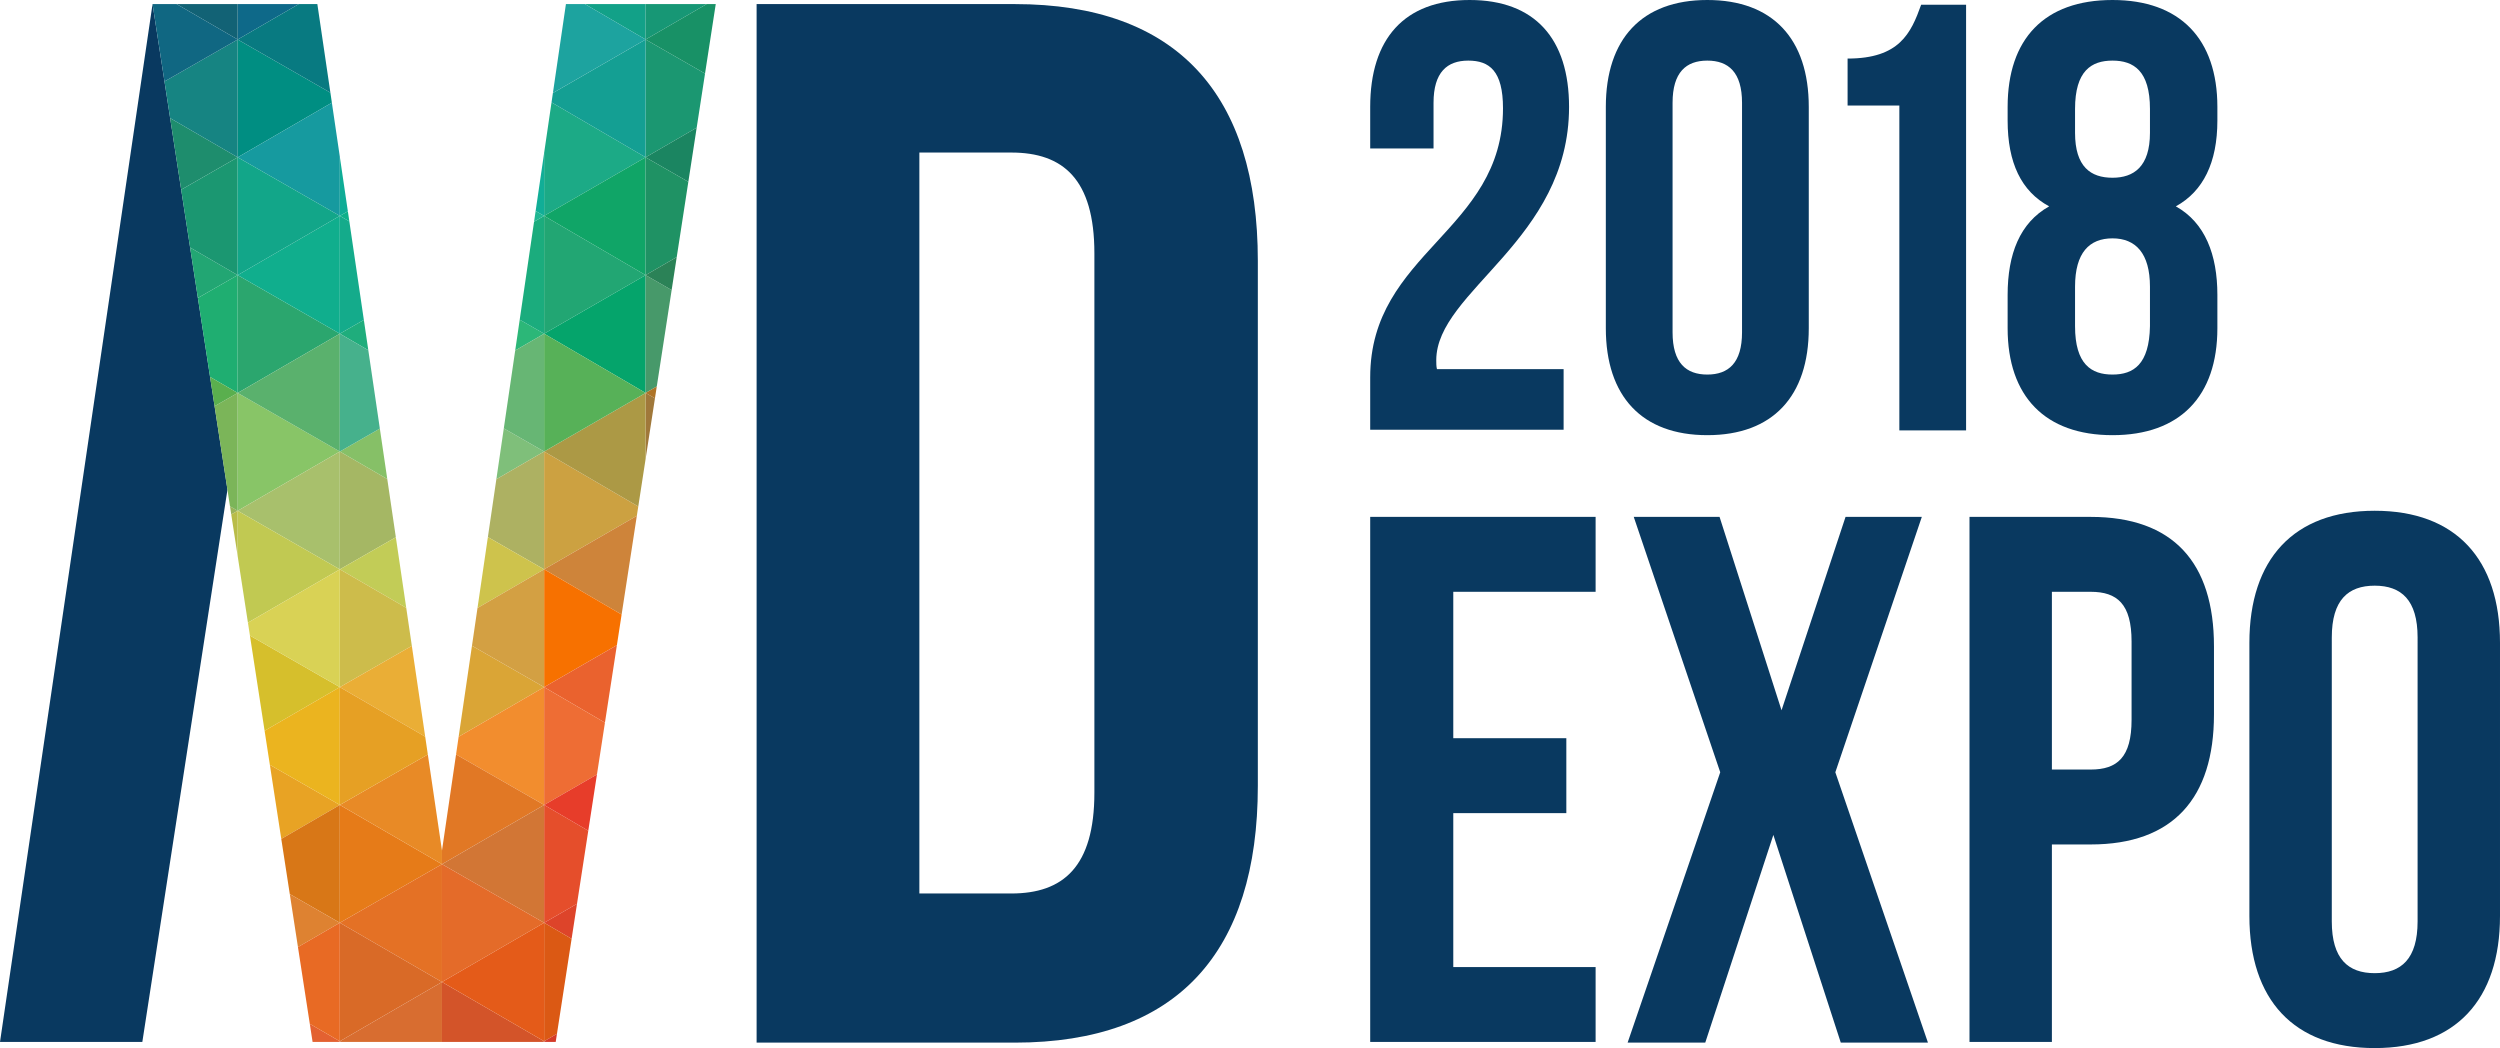 <?xml version="1.0" encoding="utf-8"?>
<!-- Generator: Adobe Illustrator 21.0.0, SVG Export Plug-In . SVG Version: 6.00 Build 0)  -->
<svg version="1.1" id="Слой_1" xmlns="http://www.w3.org/2000/svg" xmlns:xlink="http://www.w3.org/1999/xlink" x="0px" y="0px"
	 viewBox="0 0 367.1 153.9" style="enable-background:new 0 0 367.1 153.9;" xml:space="preserve">
<style type="text/css">
	.st0{fill:#093960;}
	.st1{clip-path:url(#SVGID_2_);}
	.st2{fill:#A5B764;}
	.st3{fill:#7FBF7A;}
	.st4{fill:#86C067;}
	.st5{fill:#C2CC57;}
	.st6{fill:#ADB162;}
	.st7{fill:#CEC34C;}
	.st8{fill:#CCA141;}
	.st9{fill:#A0783A;}
	.st10{fill:#AC9945;}
	.st11{fill:#CE843A;}
	.st12{fill:#D1552F;}
	.st13{fill:#D16138;}
	.st14{fill:#9AB259;}
	.st15{fill:#88C567;}
	.st16{fill:#7BB559;}
	.st17{fill:#B9BC48;}
	.st18{fill:#A8C06C;}
	.st19{fill:#C1C952;}
	.st20{fill:#DAA536;}
	.st21{fill:#F77100;}
	.st22{fill:#D3A043;}
	.st23{fill:#F28D2E;}
	.st24{fill:#EA622E;}
	.st25{fill:#EE6D34;}
	.st26{fill:#E54E2B;}
	.st27{fill:#E42E24;}
	.st28{fill:#E73D2A;}
	.st29{fill:#DD442A;}
	.st30{fill:#D8232E;}
	.st31{fill:#C83725;}
	.st32{fill:#C84F29;}
	.st33{fill:#C83F32;}
	.st34{fill:#B83A26;}
	.st35{fill:#A9582D;}
	.st36{fill:#7F523C;}
	.st37{fill:#81683C;}
	.st38{fill:#F19C15;}
	.st39{fill:#E8A324;}
	.st40{fill:#F49E23;}
	.st41{fill:#E6762E;}
	.st42{fill:#D87717;}
	.st43{fill:#DE8231;}
	.st44{fill:#E67B18;}
	.st45{fill:#E17825;}
	.st46{fill:#E88A26;}
	.st47{fill:#E47125;}
	.st48{fill:#D27635;}
	.st49{fill:#E46B29;}
	.st50{fill:#E36131;}
	.st51{fill:#D96A27;}
	.st52{fill:#E86A24;}
	.st53{fill:#D96437;}
	.st54{fill:#D86D30;}
	.st55{fill:#CC5F30;}
	.st56{fill:#D8754A;}
	.st57{fill:#DB7135;}
	.st58{fill:#E07946;}
	.st59{fill:#C65E42;}
	.st60{fill:#DC702E;}
	.st61{fill:#C34B30;}
	.st62{fill:#D35429;}
	.st63{fill:#DB5914;}
	.st64{fill:#E45B19;}
	.st65{fill:#CE4E1B;}
	.st66{fill:#D43A28;}
	.st67{fill:#C9433A;}
	.st68{fill:#D6BF2C;}
	.st69{fill:#CDBC4B;}
	.st70{fill:#D9D255;}
	.st71{fill:#EBB41F;}
	.st72{fill:#EAAE36;}
	.st73{fill:#E6A024;}
	.st74{fill:#2CB778;}
	.st75{fill:#22A673;}
	.st76{fill:#1BAC7D;}
	.st77{fill:#67B674;}
	.st78{fill:#05A46B;}
	.st79{fill:#57B158;}
	.st80{fill:#1CAA86;}
	.st81{fill:#1B9771;}
	.st82{fill:#149F93;}
	.st83{fill:#166344;}
	.st84{fill:#10A567;}
	.st85{fill:#1B8561;}
	.st86{fill:#1F9264;}
	.st87{fill:#0F918A;}
	.st88{fill:#0D997E;}
	.st89{fill:#078783;}
	.st90{fill:#0A979E;}
	.st91{fill:#12A188;}
	.st92{fill:#1DA39F;}
	.st93{fill:#179775;}
	.st94{fill:#12513A;}
	.st95{fill:#136D4F;}
	.st96{fill:#189166;}
	.st97{fill:#16703A;}
	.st98{fill:#1A7A5C;}
	.st99{fill:#47996A;}
	.st100{fill:#28704A;}
	.st101{fill:#2B8257;}
	.st102{fill:#1B7A58;}
	.st103{fill:#246642;}
	.st104{fill:#AD7327;}
	.st105{fill:#CE4728;}
	.st106{fill:#526D29;}
	.st107{fill:#756534;}
	.st108{fill:#E13336;}
	.st109{fill:#E55145;}
	.st110{fill:#E04834;}
	.st111{fill:#DF3F33;}
	.st112{fill:#D83939;}
	.st113{fill:#D1332F;}
	.st114{fill:#F9F941;}
	.st115{fill:#E8C946;}
	.st116{fill:#F4D240;}
	.st117{fill:#E5B663;}
	.st118{fill:#DDC240;}
	.st119{fill:#DBAC42;}
	.st120{fill:#12A689;}
	.st121{fill:#12AD8C;}
	.st122{fill:#4EAD79;}
	.st123{fill:#1FAE71;}
	.st124{fill:#5AAF4E;}
	.st125{fill:#8B9B50;}
	.st126{fill:#2BA66E;}
	.st127{fill:#14AB8B;}
	.st128{fill:#10AE8D;}
	.st129{fill:#5AB16D;}
	.st130{fill:#1FAD7C;}
	.st131{fill:#46B18C;}
	.st132{fill:#1E8D6D;}
	.st133{fill:#008E82;}
	.st134{fill:#277267;}
	.st135{fill:#168482;}
	.st136{fill:#199B7C;}
	.st137{fill:#1F8C8C;}
	.st138{fill:#169A9F;}
	.st139{fill:#0E6989;}
	.st140{fill:#276675;}
	.st141{fill:#0A6077;}
	.st142{fill:#087A81;}
	.st143{fill:#098985;}
	.st144{fill:#0B9E9E;}
	.st145{fill:#0C556B;}
	.st146{fill:#0C5460;}
	.st147{fill:#0D435E;}
	.st148{fill:#11607F;}
	.st149{fill:#126275;}
	.st150{fill:#106782;}
	.st151{fill:#0FAC96;}
	.st152{fill:#19A3A3;}
	.st153{fill:#1AA7AD;}
	.st154{fill:#0EB08A;}
	.st155{fill:#11AE97;}
	.st156{fill:#20B793;}
</style>
<g>
	<g>
		<path class="st0" d="M213.3,108.4H230v11h-16.6V142h20.9v11h-33.1V75.9h33.1v11h-20.9V108.4z"/>
		<path class="st0" d="M282.2,75.9l-12.7,37.5l13.6,39.7h-12.8l-9.9-30.5l-10,30.5H239l13.6-39.7l-12.7-37.5h12.6l9.1,28.4l9.4-28.4
			H282.2z"/>
		<path class="st0" d="M325.1,94.9v10c0,12.3-6,19.1-18.1,19.1h-5.7v29h-12.1V75.9H307C319.1,75.9,325.1,82.6,325.1,94.9z
			 M301.3,86.9V113h5.7c3.9,0,6-1.8,6-7.3V94.2c0-5.5-2.1-7.3-6-7.3H301.3z"/>
		<path class="st0" d="M330.3,94.4c0-12.3,6.5-19.4,18.4-19.4c11.9,0,18.4,7.1,18.4,19.4v40.1c0,12.3-6.5,19.4-18.4,19.4
			c-11.9,0-18.4-7.1-18.4-19.4V94.4z M342.4,135.3c0,5.5,2.4,7.6,6.3,7.6c3.9,0,6.3-2.1,6.3-7.6V93.6c0-5.5-2.4-7.6-6.3-7.6
			c-3.9,0-6.3,2.1-6.3,7.6V135.3z"/>
	</g>
	<g>
		<path class="st0" d="M215.6,8.9c-3.1,0-5.1,1.7-5.1,6.2v6.7h-9.3v-6.1c0-10,5-15.7,14.6-15.7s14.6,5.7,14.6,15.7
			c0,19.6-19.5,27-19.5,37.2c0,0.4,0,0.9,0.1,1.3h18.6v8.9h-28.4v-7.7c0-18.4,19.5-21.4,19.5-39.5C220.7,10.4,218.7,8.9,215.6,8.9z"
			/>
		<path class="st0" d="M235.8,15.7c0-10,5.3-15.7,14.9-15.7c9.6,0,14.9,5.7,14.9,15.7v32.5c0,10-5.3,15.7-14.9,15.7
			c-9.6,0-14.9-5.7-14.9-15.7V15.7z M245.6,48.8c0,4.5,2,6.2,5.1,6.2c3.1,0,5.1-1.7,5.1-6.2V15.1c0-4.5-2-6.2-5.1-6.2
			c-3.1,0-5.1,1.7-5.1,6.2V48.8z"/>
		<path class="st0" d="M271.3,8.6c7.6,0,9.3-3.7,10.8-7.9h6.6v62.5h-9.8V15.5h-7.6V8.6z"/>
		<path class="st0" d="M310.2,63.9c-9.9,0-15.4-5.7-15.4-15.7v-4.9c0-6,1.8-10.6,6.1-13c-4.1-2.2-6.1-6.4-6.1-12.6v-2
			c0-10,5.4-15.7,15.4-15.7c9.9,0,15.4,5.7,15.4,15.7v2c0,6.2-2.1,10.4-6.1,12.6c4.3,2.4,6.1,7.1,6.1,13v4.9
			C325.6,58.2,320.1,63.9,310.2,63.9z M304.7,19.5c0,5,2.3,6.6,5.5,6.6c3.1,0,5.5-1.6,5.5-6.6v-3.5c0-5.6-2.4-7.1-5.5-7.1
			c-3.1,0-5.5,1.5-5.5,7.1V19.5z M310.2,55c3.1,0,5.4-1.5,5.5-7.1v-5.8c0-4.9-2.1-7.1-5.5-7.1s-5.5,2.1-5.5,7.1v5.8
			C304.7,53.5,307.1,55,310.2,55z"/>
	</g>
	<g>
		<path class="st0" d="M111.1,0.6h37.9c23.9,0,35.7,13.3,35.7,37.7v77.1c0,24.4-11.8,37.7-35.7,37.7h-37.9V0.6z M135,22.4v108.8
			h13.5c7.6,0,12.2-3.9,12.2-14.8V37.2c0-10.9-4.6-14.8-12.2-14.8H135z"/>
	</g>
	<g>
		<path class="st0" d="M0,153L22.4,0.6l11,71.3L20.9,153L0,153z"/>
	</g>
	<g>
		<defs>
			<path id="SVGID_1_" d="M64.9,124.9L83.1,0.6h22L81.6,153H45.9L22.4,0.6h24.2L64.9,124.9z"/>
		</defs>
		<clipPath id="SVGID_2_">
			<use xlink:href="#SVGID_1_"  style="overflow:visible;"/>
		</clipPath>
		<g class="st1">
			<polygon class="st2" points="49.9,66.3 49.9,83.6 64.9,75 			"/>
			<polygon class="st3" points="64.9,75 79.9,66.3 64.9,57.7 			"/>
			<polygon class="st4" points="49.9,66.3 64.9,75 64.9,57.7 			"/>
			<polygon class="st5" points="64.9,75 49.9,83.6 64.9,92.3 			"/>
			<polygon class="st6" points="79.9,83.6 79.9,66.3 64.9,75 			"/>
			<polygon class="st7" points="64.9,92.3 79.9,83.6 64.9,75 			"/>
			<polygon class="st8" points="79.9,66.3 79.9,83.6 94.8,75 			"/>
			<polygon class="st9" points="94.8,75 109.8,66.3 94.8,57.7 			"/>
			<polygon class="st10" points="79.9,66.3 94.8,75 94.8,57.7 			"/>
			<polygon class="st11" points="94.8,75 79.9,83.6 94.8,92.3 			"/>
			<polygon class="st12" points="109.8,83.6 109.8,66.3 94.8,75 			"/>
			<polygon class="st13" points="94.8,92.3 109.8,83.6 94.8,75 			"/>
			<polygon class="st14" points="19.9,66.3 19.9,83.6 34.9,75 			"/>
			<polygon class="st15" points="34.9,75 49.9,66.3 34.9,57.7 			"/>
			<polygon class="st16" points="19.9,66.3 34.9,75 34.9,57.7 			"/>
			<polygon class="st17" points="34.9,75 19.9,83.6 34.9,92.3 			"/>
			<polygon class="st18" points="49.9,83.6 49.9,66.3 34.9,75 			"/>
			<polygon class="st19" points="34.9,92.3 49.9,83.6 34.9,75 			"/>
			<polygon class="st20" points="64.9,92.3 64.9,109.6 79.9,100.9 			"/>
			<polygon class="st21" points="79.9,100.9 94.8,92.3 79.9,83.6 			"/>
			<polygon class="st22" points="64.9,92.3 79.9,100.9 79.9,83.6 			"/>
			<polygon class="st23" points="79.9,100.9 64.9,109.6 79.9,118.2 			"/>
			<polygon class="st24" points="94.8,109.6 94.8,92.3 79.9,100.9 			"/>
			<polygon class="st25" points="79.9,118.2 94.8,109.6 79.9,100.9 			"/>
			<polygon class="st26" points="79.9,118.2 79.9,135.5 94.8,126.9 			"/>
			<polygon class="st27" points="94.8,126.9 109.8,118.2 94.8,109.6 			"/>
			<polygon class="st28" points="79.9,118.2 94.8,126.9 94.8,109.6 			"/>
			<polygon class="st29" points="94.8,126.9 79.9,135.5 94.8,144.2 			"/>
			<polygon class="st30" points="109.8,135.5 109.8,118.2 94.8,126.9 			"/>
			<polygon class="st31" points="94.8,144.2 109.8,135.5 94.8,126.9 			"/>
			<polygon class="st32" points="94.8,144.2 94.8,161.5 109.8,152.9 			"/>
			<polygon class="st33" points="109.8,152.9 124.8,144.2 109.8,135.5 			"/>
			<polygon class="st34" points="94.8,144.2 109.8,152.9 109.8,135.5 			"/>
			<polygon class="st35" points="109.8,152.9 94.8,161.5 109.8,170.2 			"/>
			<polygon class="st36" points="124.8,161.5 124.8,144.2 109.8,152.9 			"/>
			<polygon class="st37" points="109.8,170.2 124.8,161.5 109.8,152.9 			"/>
			<polygon class="st38" points="19.9,118.2 19.9,135.5 34.9,126.9 			"/>
			<polygon class="st39" points="34.9,126.9 49.9,118.2 34.9,109.6 			"/>
			<polygon class="st40" points="19.9,118.2 34.9,126.9 34.9,109.6 			"/>
			<polygon class="st41" points="34.9,126.9 19.9,135.5 34.9,144.2 			"/>
			<polygon class="st42" points="49.9,135.5 49.9,118.2 34.9,126.9 			"/>
			<polygon class="st43" points="34.9,144.2 49.9,135.5 34.9,126.9 			"/>
			<polygon class="st44" points="49.9,118.2 49.9,135.5 64.9,126.9 			"/>
			<polygon class="st45" points="64.9,126.9 79.9,118.2 64.9,109.6 			"/>
			<polygon class="st46" points="49.9,118.2 64.9,126.9 64.9,109.6 			"/>
			<polygon class="st47" points="64.9,126.9 49.9,135.5 64.9,144.2 			"/>
			<polygon class="st48" points="79.9,135.5 79.9,118.2 64.9,126.9 			"/>
			<polygon class="st49" points="64.9,144.2 79.9,135.5 64.9,126.9 			"/>
			<polygon class="st50" points="34.9,144.2 34.9,161.5 49.9,152.9 			"/>
			<polygon class="st51" points="49.9,152.9 64.9,144.2 49.9,135.5 			"/>
			<polygon class="st52" points="34.9,144.2 49.9,152.9 49.9,135.5 			"/>
			<polygon class="st53" points="49.9,152.9 34.9,161.5 49.9,170.2 			"/>
			<polygon class="st54" points="64.9,161.5 64.9,144.2 49.9,152.9 			"/>
			<polygon class="st55" points="49.9,170.2 64.9,161.5 49.9,152.9 			"/>
			<polygon class="st56" points="4.9,144.2 4.9,161.5 19.9,152.9 			"/>
			<polygon class="st57" points="19.9,152.9 34.9,144.2 19.9,135.5 			"/>
			<polygon class="st58" points="4.9,144.2 19.9,152.9 19.9,135.5 			"/>
			<polygon class="st59" points="19.9,152.9 4.9,161.5 19.9,170.2 			"/>
			<polygon class="st60" points="34.9,161.5 34.9,144.2 19.9,152.9 			"/>
			<polygon class="st61" points="19.9,170.2 34.9,161.5 19.9,152.9 			"/>
			<polygon class="st62" points="64.9,144.2 64.9,161.5 79.9,152.9 			"/>
			<polygon class="st63" points="79.9,152.9 94.8,144.2 79.9,135.5 			"/>
			<polygon class="st64" points="64.9,144.2 79.9,152.9 79.9,135.5 			"/>
			<polygon class="st65" points="79.9,152.9 64.9,161.5 79.9,170.2 			"/>
			<polygon class="st66" points="94.8,161.5 94.8,144.2 79.9,152.9 			"/>
			<polygon class="st67" points="79.9,170.2 94.8,161.5 79.9,152.9 			"/>
			<polygon class="st68" points="34.9,92.3 34.9,109.6 49.9,100.9 			"/>
			<polygon class="st69" points="49.9,100.9 64.9,92.3 49.9,83.6 			"/>
			<polygon class="st70" points="34.9,92.3 49.9,100.9 49.9,83.6 			"/>
			<polygon class="st71" points="49.9,100.9 34.9,109.6 49.9,118.2 			"/>
			<polygon class="st72" points="64.9,109.6 64.9,92.3 49.9,100.9 			"/>
			<polygon class="st73" points="49.9,118.2 64.9,109.6 49.9,100.9 			"/>
			<polygon class="st74" points="64.9,40.4 64.9,57.7 79.9,49 			"/>
			<polygon class="st75" points="79.9,49 94.8,40.4 79.9,31.7 			"/>
			<polygon class="st76" points="64.9,40.4 79.9,49 79.9,31.7 			"/>
			<polygon class="st77" points="79.9,49 64.9,57.7 79.9,66.3 			"/>
			<polygon class="st78" points="94.8,57.7 94.8,40.4 79.9,49 			"/>
			<polygon class="st79" points="79.9,66.3 94.8,57.7 79.9,49 			"/>
			<polygon class="st80" points="79.9,14.4 79.9,31.7 94.8,23.1 			"/>
			<polygon class="st81" points="94.8,23.1 109.8,14.4 94.8,5.8 			"/>
			<polygon class="st82" points="79.9,14.4 94.8,23.1 94.8,5.8 			"/>
			<polygon class="st83" points="109.8,14.4 124.8,23.1 124.8,5.8 			"/>
			<polygon class="st84" points="94.8,23.1 79.9,31.7 94.8,40.4 			"/>
			<polygon class="st85" points="109.8,31.7 109.8,14.4 94.8,23.1 			"/>
			<polygon class="st86" points="94.8,40.4 109.8,31.7 94.8,23.1 			"/>
			<polygon class="st87" points="64.9,-11.6 64.9,5.8 79.9,-2.9 			"/>
			<polygon class="st90" points="79.9,-2.9 64.9,5.8 79.9,14.4 			"/>
			<polygon class="st91" points="94.8,5.8 94.8,-11.6 79.9,-2.9 			"/>
			<polygon class="st92" points="79.9,14.4 94.8,5.8 79.9,-2.9 			"/>
			<polygon class="st93" points="94.8,-11.6 94.8,5.8 109.8,-2.9 			"/>
			<polygon class="st96" points="109.8,-2.9 94.8,5.8 109.8,14.4 			"/>
			<polygon class="st97" points="124.8,5.8 124.8,-11.6 109.8,-2.9 			"/>
			<polygon class="st98" points="109.8,14.4 124.8,5.8 109.8,-2.9 			"/>
			<polygon class="st99" points="94.8,40.4 94.8,57.7 109.8,49 			"/>
			<polygon class="st100" points="109.8,49 124.8,40.4 109.8,31.7 			"/>
			<polygon class="st101" points="94.8,40.4 109.8,49 109.8,31.7 			"/>
			<polygon class="st102" points="109.8,31.7 124.8,23.1 109.8,14.4 			"/>
			<polygon class="st103" points="109.8,31.7 124.8,40.4 124.8,23.1 			"/>
			<polygon class="st104" points="109.8,49 94.8,57.7 109.8,66.3 			"/>
			<polygon class="st105" points="109.8,83.6 124.8,75 109.8,66.3 			"/>
			<polygon class="st36" points="124.8,57.7 109.8,66.3 124.8,75 			"/>
			<polygon class="st106" points="124.8,57.7 124.8,40.4 109.8,49 			"/>
			<polygon class="st107" points="109.8,66.3 124.8,57.7 109.8,49 			"/>
			<polygon class="st108" points="94.8,92.3 94.8,109.6 109.8,100.9 			"/>
			<polygon class="st109" points="109.8,100.9 124.8,92.3 109.8,83.6 			"/>
			<polygon class="st110" points="94.8,92.3 109.8,100.9 109.8,83.6 			"/>
			<polygon class="st111" points="109.8,100.9 94.8,109.6 109.8,118.2 			"/>
			<polygon class="st112" points="124.8,109.6 124.8,92.3 109.8,100.9 			"/>
			<polygon class="st113" points="109.8,118.2 124.8,109.6 109.8,100.9 			"/>
			<polygon class="st114" points="4.9,92.3 4.9,109.6 19.9,100.9 			"/>
			<polygon class="st115" points="19.9,100.9 34.9,92.3 19.9,83.6 			"/>
			<polygon class="st116" points="4.9,92.3 19.9,100.9 19.9,83.6 			"/>
			<polygon class="st117" points="19.9,100.9 4.9,109.6 19.9,118.2 			"/>
			<polygon class="st118" points="34.9,109.6 34.9,92.3 19.9,100.9 			"/>
			<polygon class="st119" points="19.9,118.2 34.9,109.6 19.9,100.9 			"/>
			<polygon class="st120" points="4.9,40.4 4.9,57.7 19.9,49 			"/>
			<polygon class="st75" points="19.9,49 34.9,40.4 19.9,31.7 			"/>
			<polygon class="st121" points="4.9,40.4 19.9,49 19.9,31.7 			"/>
			<polygon class="st122" points="19.9,49 4.9,57.7 19.9,66.3 			"/>
			<polygon class="st123" points="34.9,57.7 34.9,40.4 19.9,49 			"/>
			<polygon class="st124" points="19.9,66.3 34.9,57.7 19.9,49 			"/>
			<polygon class="st125" points="4.9,75 19.9,83.6 19.9,66.3 			"/>
			<polygon class="st99" points="4.9,75 19.9,66.3 4.9,57.7 			"/>
			<polygon class="st126" points="34.9,40.4 34.9,57.7 49.9,49 			"/>
			<polygon class="st127" points="49.9,49 64.9,40.4 49.9,31.7 			"/>
			<polygon class="st128" points="34.9,40.4 49.9,49 49.9,31.7 			"/>
			<polygon class="st129" points="49.9,49 34.9,57.7 49.9,66.3 			"/>
			<polygon class="st130" points="64.9,57.7 64.9,40.4 49.9,49 			"/>
			<polygon class="st131" points="49.9,66.3 64.9,57.7 49.9,49 			"/>
			<polygon class="st132" points="19.9,14.4 19.9,31.7 34.9,23.1 			"/>
			<polygon class="st133" points="34.9,23.1 49.9,14.4 34.9,5.8 			"/>
			<polygon class="st134" points="4.9,23.1 19.9,14.4 4.9,5.8 			"/>
			<polygon class="st135" points="19.9,14.4 34.9,23.1 34.9,5.8 			"/>
			<polygon class="st81" points="34.9,23.1 19.9,31.7 34.9,40.4 			"/>
			<polygon class="st136" points="4.9,40.4 19.9,31.7 4.9,23.1 			"/>
			<polygon class="st137" points="19.9,14.4 4.9,23.1 19.9,31.7 			"/>
			<polygon class="st138" points="49.9,31.7 49.9,14.4 34.9,23.1 			"/>
			<polygon class="st120" points="34.9,40.4 49.9,31.7 34.9,23.1 			"/>
			<polygon class="st139" points="34.9,-11.6 34.9,5.8 49.9,-2.9 			"/>
			<polygon class="st142" points="49.9,-2.9 34.9,5.8 49.9,14.4 			"/>
			<polygon class="st143" points="64.9,5.8 64.9,-11.6 49.9,-2.9 			"/>
			<polygon class="st144" points="49.9,14.4 64.9,5.8 49.9,-2.9 			"/>
			<polygon class="st145" points="4.9,-11.6 4.9,5.8 19.9,-2.9 			"/>
			<polygon class="st148" points="19.9,-2.9 4.9,5.8 19.9,14.4 			"/>
			<polygon class="st149" points="34.9,5.8 34.9,-11.6 19.9,-2.9 			"/>
			<polygon class="st150" points="19.9,14.4 34.9,5.8 19.9,-2.9 			"/>
			<polygon class="st151" points="49.9,14.4 49.9,31.7 64.9,23.1 			"/>
			<polygon class="st152" points="64.9,23.1 79.9,14.4 64.9,5.8 			"/>
			<polygon class="st153" points="49.9,14.4 64.9,23.1 64.9,5.8 			"/>
			<polygon class="st154" points="64.9,23.1 49.9,31.7 64.9,40.4 			"/>
			<polygon class="st155" points="79.9,31.7 79.9,14.4 64.9,23.1 			"/>
			<polygon class="st156" points="64.9,40.4 79.9,31.7 64.9,23.1 			"/>
		</g>
	</g>
</g>
</svg>
